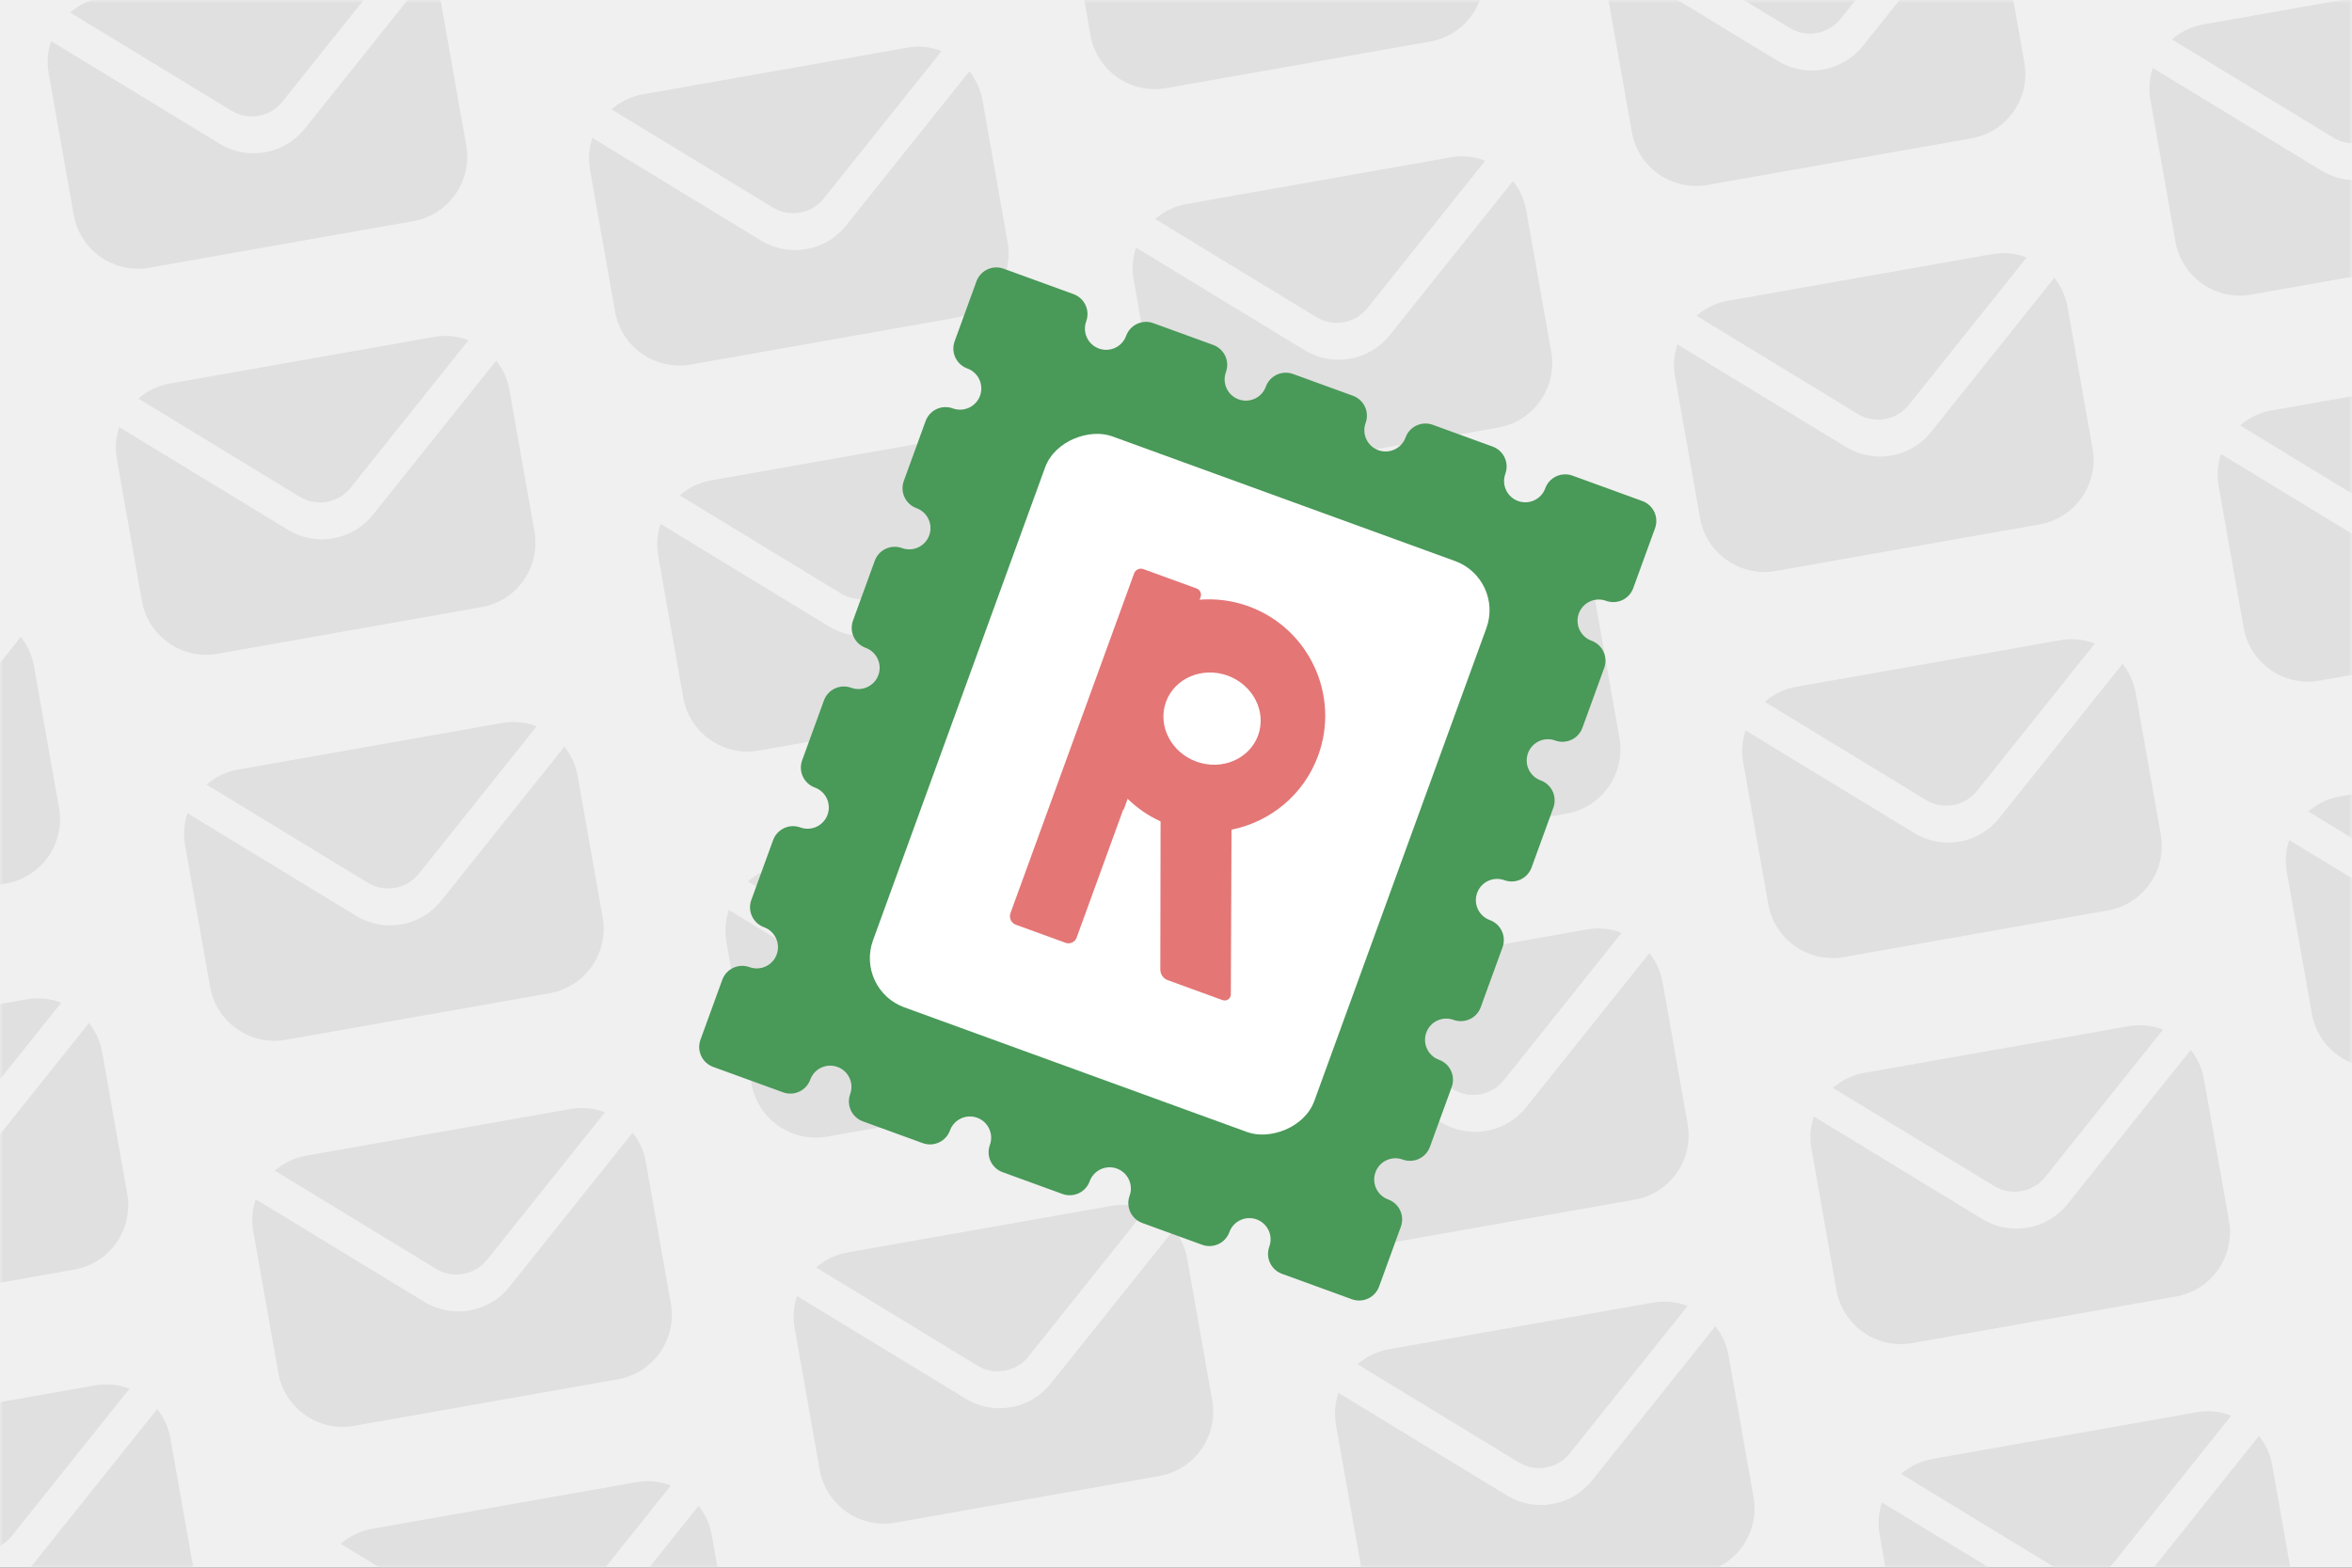 <svg height="240" viewBox="0 0 360 240" width="360" xmlns="http://www.w3.org/2000/svg" xmlns:xlink="http://www.w3.org/1999/xlink"><rect x="0" y="0" width="360" height="240" fill="#333333" stroke="none"/><defs><path id="a" d="m0 0h360v240h-360z"/><mask id="b" fill="#fff"><use fill="#fff" fill-rule="evenodd" xlink:href="#a"/></mask></defs><g fill="none" fill-rule="evenodd"><use fill="#f0f0f0" xlink:href="#a"/><g fill="#e0e0e0" mask="url(#b)"><g transform="matrix(.985 -.174 .174 .985 -238.176 -16.505)"><path d="m219 99v22c0 5.523-4.477 10-10 10h-41c-5.523 0-10-4.477-10-10v-22c0-1.729.439-3.355 1.211-4.774l22.683 19.96c3.777 3.324 9.435 3.324 13.213 0l22.683-19.96c.772 1.419 1.211 3.045 1.211 4.774zm-10-10c1.884 0 3.647.521 5.152 1.427l-21.688 19.085c-2.266 1.994-5.661 1.994-7.928 0l-21.687-19.085c1.504-.906 3.267-1.427 5.15-1.427z"/><path d="m219 159v22c0 5.523-4.477 10-10 10h-41c-5.523 0-10-4.477-10-10v-22c0-1.729.439-3.355 1.211-4.774l22.683 19.96c3.777 3.324 9.435 3.324 13.213 0l22.683-19.96c.772 1.419 1.211 3.045 1.211 4.774zm-10-10c1.884 0 3.647.521 5.152 1.427l-21.688 19.085c-2.266 1.994-5.661 1.994-7.928 0l-21.687-19.085c1.504-.906 3.267-1.427 5.15-1.427z"/><path d="m219 219v22c0 5.523-4.477 10-10 10h-41c-5.523 0-10-4.477-10-10v-22c0-1.729.439-3.355 1.211-4.774l22.683 19.96c3.777 3.324 9.435 3.324 13.213 0l22.683-19.96c.772 1.419 1.211 3.045 1.211 4.774zm-10-10c1.884 0 3.647.521 5.152 1.427l-21.688 19.085c-2.266 1.994-5.661 1.994-7.928 0l-21.687-19.085c1.504-.906 3.267-1.427 5.15-1.427z"/><path d="m298 70v22c0 5.523-4.477 10-10 10h-41c-5.523 0-10-4.477-10-10v-22c0-1.729.439-3.355 1.211-4.774l22.683 19.96c3.777 3.324 9.435 3.324 13.213 0l22.683-19.96c.772 1.419 1.211 3.045 1.211 4.774zm-10-10c1.884 0 3.647.521 5.152 1.427l-21.688 19.085c-2.266 1.994-5.661 1.994-7.928 0l-21.687-19.085c1.504-.906 3.267-1.427 5.15-1.427z"/><path d="m298 130v22c0 5.523-4.477 10-10 10h-41c-5.523 0-10-4.477-10-10v-22c0-1.729.439-3.355 1.211-4.774l22.683 19.96c3.777 3.324 9.435 3.324 13.213 0l22.683-19.96c.772 1.419 1.211 3.045 1.211 4.774zm-10-10c1.884 0 3.647.521 5.152 1.427l-21.688 19.085c-2.266 1.994-5.661 1.994-7.928 0l-21.687-19.085c1.504-.906 3.267-1.427 5.15-1.427z"/><path d="m298 190v22c0 5.523-4.477 10-10 10h-41c-5.523 0-10-4.477-10-10v-22c0-1.729.439-3.355 1.211-4.774l22.683 19.96c3.777 3.324 9.435 3.324 13.213 0l22.683-19.96c.772 1.419 1.211 3.045 1.211 4.774zm-10-10c1.884 0 3.647.521 5.152 1.427l-21.688 19.085c-2.266 1.994-5.661 1.994-7.928 0l-21.687-19.085c1.504-.906 3.267-1.427 5.15-1.427z"/><path d="m298 250v22c0 5.523-4.477 10-10 10h-41c-5.523 0-10-4.477-10-10v-22c0-1.729.439-3.355 1.211-4.774l22.683 19.96c3.777 3.324 9.435 3.324 13.213 0l22.683-19.96c.772 1.419 1.211 3.045 1.211 4.774zm-10-10c1.884 0 3.647.521 5.152 1.427l-21.688 19.085c-2.266 1.994-5.661 1.994-7.928 0l-21.687-19.085c1.504-.906 3.267-1.427 5.15-1.427z"/><path d="m377 99v22c0 5.523-4.477 10-10 10h-41c-5.523 0-10-4.477-10-10v-22c0-1.729.439-3.355 1.211-4.774l22.683 19.96c3.777 3.324 9.435 3.324 13.213 0l22.683-19.96c.772 1.419 1.211 3.045 1.211 4.774zm-10-10c1.884 0 3.647.521 5.152 1.427l-21.688 19.085c-2.266 1.994-5.661 1.994-7.928 0l-21.687-19.085c1.504-.906 3.267-1.427 5.15-1.427z"/><path d="m377 159v22c0 5.523-4.477 10-10 10h-41c-5.523 0-10-4.477-10-10v-22c0-1.729.439-3.355 1.211-4.774l22.683 19.96c3.777 3.324 9.435 3.324 13.213 0l22.683-19.96c.772 1.419 1.211 3.045 1.211 4.774zm-10-10c1.884 0 3.647.521 5.152 1.427l-21.688 19.085c-2.266 1.994-5.661 1.994-7.928 0l-21.687-19.085c1.504-.906 3.267-1.427 5.15-1.427z"/><path d="m377 219v22c0 5.523-4.477 10-10 10h-41c-5.523 0-10-4.477-10-10v-22c0-1.729.439-3.355 1.211-4.774l22.683 19.96c3.777 3.324 9.435 3.324 13.213 0l22.683-19.96c.772 1.419 1.211 3.045 1.211 4.774zm-10-10c1.884 0 3.647.521 5.152 1.427l-21.688 19.085c-2.266 1.994-5.661 1.994-7.928 0l-21.687-19.085c1.504-.906 3.267-1.427 5.15-1.427z"/><path d="m456 70v22c0 5.523-4.477 10-10 10h-41c-5.523 0-10-4.477-10-10v-22c0-1.729.439-3.355 1.211-4.774l22.683 19.96c3.777 3.324 9.435 3.324 13.213 0l22.683-19.96c.772 1.419 1.211 3.045 1.211 4.774zm-10-10c1.884 0 3.647.521 5.152 1.427l-21.688 19.085c-2.266 1.994-5.661 1.994-7.928 0l-21.687-19.085c1.504-.906 3.267-1.427 5.15-1.427z"/><path d="m456 130v22c0 5.523-4.477 10-10 10h-41c-5.523 0-10-4.477-10-10v-22c0-1.729.439-3.355 1.211-4.774l22.683 19.96c3.777 3.324 9.435 3.324 13.213 0l22.683-19.96c.772 1.419 1.211 3.045 1.211 4.774zm-10-10c1.884 0 3.647.521 5.152 1.427l-21.688 19.085c-2.266 1.994-5.661 1.994-7.928 0l-21.687-19.085c1.504-.906 3.267-1.427 5.15-1.427z"/><path d="m456 190v22c0 5.523-4.477 10-10 10h-41c-5.523 0-10-4.477-10-10v-22c0-1.729.439-3.355 1.211-4.774l22.683 19.96c3.777 3.324 9.435 3.324 13.213 0l22.683-19.96c.772 1.419 1.211 3.045 1.211 4.774zm-10-10c1.884 0 3.647.521 5.152 1.427l-21.688 19.085c-2.266 1.994-5.661 1.994-7.928 0l-21.687-19.085c1.504-.906 3.267-1.427 5.15-1.427z"/><path d="m456 250v22c0 5.523-4.477 10-10 10h-41c-5.523 0-10-4.477-10-10v-22c0-1.729.439-3.355 1.211-4.774l22.683 19.96c3.777 3.324 9.435 3.324 13.213 0l22.683-19.96c.772 1.419 1.211 3.045 1.211 4.774zm-10-10c1.884 0 3.647.521 5.152 1.427l-21.688 19.085c-2.266 1.994-5.661 1.994-7.928 0l-21.687-19.085c1.504-.906 3.267-1.427 5.15-1.427z"/><path d="m535 99v22c0 5.523-4.477 10-10 10h-41c-5.523 0-10-4.477-10-10v-22c0-1.729.439-3.355 1.211-4.774l22.683 19.96c3.777 3.324 9.435 3.324 13.213 0l22.683-19.96c.772 1.419 1.211 3.045 1.211 4.774zm-10-10c1.884 0 3.647.521 5.152 1.427l-21.688 19.085c-2.266 1.994-5.661 1.994-7.928 0l-21.687-19.085c1.504-.906 3.267-1.427 5.15-1.427z"/><path d="m535 159v22c0 5.523-4.477 10-10 10h-41c-5.523 0-10-4.477-10-10v-22c0-1.729.439-3.355 1.211-4.774l22.683 19.96c3.777 3.324 9.435 3.324 13.213 0l22.683-19.96c.772 1.419 1.211 3.045 1.211 4.774zm-10-10c1.884 0 3.647.521 5.152 1.427l-21.688 19.085c-2.266 1.994-5.661 1.994-7.928 0l-21.687-19.085c1.504-.906 3.267-1.427 5.15-1.427z"/><path d="m535 219v22c0 5.523-4.477 10-10 10h-41c-5.523 0-10-4.477-10-10v-22c0-1.729.439-3.355 1.211-4.774l22.683 19.96c3.777 3.324 9.435 3.324 13.213 0l22.683-19.96c.772 1.419 1.211 3.045 1.211 4.774zm-10-10c1.884 0 3.647.521 5.152 1.427l-21.688 19.085c-2.266 1.994-5.661 1.994-7.928 0l-21.687-19.085c1.504-.906 3.267-1.427 5.15-1.427z"/><path d="m614 130v22c0 5.523-4.477 10-10 10h-41c-5.523 0-10-4.477-10-10v-22c0-1.729.439-3.355 1.211-4.774l22.683 19.96c3.777 3.324 9.435 3.324 13.213 0l22.683-19.96c.772 1.419 1.211 3.045 1.211 4.774zm-10-10c1.884 0 3.647.521 5.152 1.427l-21.688 19.085c-2.266 1.994-5.661 1.994-7.928 0l-21.687-19.085c1.504-.906 3.267-1.427 5.15-1.427z"/><path d="m614 190v22c0 5.523-4.477 10-10 10h-41c-5.523 0-10-4.477-10-10v-22c0-1.729.439-3.355 1.211-4.774l22.683 19.96c3.777 3.324 9.435 3.324 13.213 0l22.683-19.96c.772 1.419 1.211 3.045 1.211 4.774zm-10-10c1.884 0 3.647.521 5.152 1.427l-21.688 19.085c-2.266 1.994-5.661 1.994-7.928 0l-21.687-19.085c1.504-.906 3.267-1.427 5.15-1.427z"/><path d="m614 250v22c0 5.523-4.477 10-10 10h-41c-5.523 0-10-4.477-10-10v-22c0-1.729.439-3.355 1.211-4.774l22.683 19.96c3.777 3.324 9.435 3.324 13.213 0l22.683-19.96c.772 1.419 1.211 3.045 1.211 4.774zm-10-10c1.884 0 3.647.521 5.152 1.427l-21.688 19.085c-2.266 1.994-5.661 1.994-7.928 0l-21.687-19.085c1.504-.906 3.267-1.427 5.15-1.427z"/><path d="m219 279v22c0 5.523-4.477 10-10 10h-41c-5.523 0-10-4.477-10-10v-22c0-1.729.439-3.355 1.211-4.774l22.683 19.96c3.777 3.324 9.435 3.324 13.213 0l22.683-19.96c.772 1.419 1.211 3.045 1.211 4.774zm-10-10c1.884 0 3.647.521 5.152 1.427l-21.688 19.085c-2.266 1.994-5.661 1.994-7.928 0l-21.687-19.085c1.504-.906 3.267-1.427 5.15-1.427z"/><path d="m298 308v22c0 5.523-4.477 10-10 10h-41c-5.523 0-10-4.477-10-10v-22c0-1.729.439-3.355 1.211-4.774l22.683 19.96c3.777 3.324 9.435 3.324 13.213 0l22.683-19.96c.772 1.419 1.211 3.045 1.211 4.774zm-10-10c1.884 0 3.647.521 5.152 1.427l-21.688 19.085c-2.266 1.994-5.661 1.994-7.928 0l-21.687-19.085c1.504-.906 3.267-1.427 5.15-1.427z"/><path d="m377 279v22c0 5.523-4.477 10-10 10h-41c-5.523 0-10-4.477-10-10v-22c0-1.729.439-3.355 1.211-4.774l22.683 19.96c3.777 3.324 9.435 3.324 13.213 0l22.683-19.96c.772 1.419 1.211 3.045 1.211 4.774zm-10-10c1.884 0 3.647.521 5.152 1.427l-21.688 19.085c-2.266 1.994-5.661 1.994-7.928 0l-21.687-19.085c1.504-.906 3.267-1.427 5.15-1.427z"/><path d="m456 308v22c0 5.523-4.477 10-10 10h-41c-5.523 0-10-4.477-10-10v-22c0-1.729.439-3.355 1.211-4.774l22.683 19.96c3.777 3.324 9.435 3.324 13.213 0l22.683-19.96c.772 1.419 1.211 3.045 1.211 4.774zm-10-10c1.884 0 3.647.521 5.152 1.427l-21.688 19.085c-2.266 1.994-5.661 1.994-7.928 0l-21.687-19.085c1.504-.906 3.267-1.427 5.15-1.427z"/><path d="m535 279v22c0 5.523-4.477 10-10 10h-41c-5.523 0-10-4.477-10-10v-22c0-1.729.439-3.355 1.211-4.774l22.683 19.96c3.777 3.324 9.435 3.324 13.213 0l22.683-19.96c.772 1.419 1.211 3.045 1.211 4.774zm-10-10c1.884 0 3.647.521 5.152 1.427l-21.688 19.085c-2.266 1.994-5.661 1.994-7.928 0l-21.687-19.085c1.504-.906 3.267-1.427 5.15-1.427z"/><path d="m535 339v22c0 5.523-4.477 10-10 10h-41c-5.523 0-10-4.477-10-10v-22c0-1.729.439-3.355 1.211-4.774l22.683 19.96c3.777 3.324 9.435 3.324 13.213 0l22.683-19.96c.772 1.419 1.211 3.045 1.211 4.774zm-10-10c1.884 0 3.647.521 5.152 1.427l-21.688 19.085c-2.266 1.994-5.661 1.994-7.928 0l-21.687-19.085c1.504-.906 3.267-1.427 5.15-1.427z"/></g></g><g mask="url(#b)"><g transform="matrix(.94 .342 -.342 .94 150.563 40.023)"><path d="m117 27.625c.862.001 1.689-.342 2.299-.951.61-.61.951-1.437.951-2.299v-11.375c0-.862-.342-1.689-.951-2.299-.61-.61-1.437-.951-2.299-.951h-9.75c-.862 0-1.689.342-2.299.951-.61.61-.952 1.437-.951 2.299 0 1.795-1.455 3.25-3.25 3.25-1.795 0-3.25-1.455-3.25-3.25.001-.862-.342-1.689-.951-2.299-.61-.61-1.437-.951-2.299-.951h-9.75c-.862 0-1.689.342-2.299.951s-.952 1.437-.951 2.299c0 1.795-1.455 3.25-3.25 3.25-1.795 0-3.25-1.455-3.25-3.25.001-.862-.342-1.689-.951-2.299-.61-.61-1.437-.951-2.299-.951h-9.75c-.862 0-1.689.342-2.299.951s-.952 1.437-.951 2.299c0 1.795-1.455 3.25-3.25 3.25-1.795 0-3.25-1.455-3.25-3.25.001-.862-.342-1.689-.951-2.299-.61-.61-1.437-.951-2.299-.951h-9.75c-.862 0-1.689.342-2.299.951s-.952 1.437-.951 2.299c0 1.795-1.455 3.25-3.25 3.25-1.795 0-3.25-1.455-3.25-3.25.001-.862-.342-1.689-.951-2.299-.61-.61-1.437-.951-2.299-.951h-9.75c-.862 0-1.689.342-2.299.951s-.952 1.437-.951 2.299c0 1.795-1.455 3.25-3.25 3.25-1.795 0-3.25-1.455-3.25-3.25.001-.862-.342-1.689-.951-2.299-.61-.61-1.437-.951-2.299-.951h-9.75c-.862 0-1.689.342-2.299.951s-.951 1.437-.951 2.299v11.375c0 .862.342 1.689.951 2.299.61.61 1.437.952 2.299.951 1.795 0 3.25 1.455 3.25 3.25 0 1.795-1.455 3.25-3.25 3.25-.862-.001-1.689.342-2.299.951s-.951 1.437-.951 2.299v9.75c0 .862.342 1.689.951 2.299.61.61 1.437.952 2.299.951 1.795 0 3.25 1.455 3.25 3.25 0 1.795-1.455 3.25-3.25 3.25-.862-.001-1.689.342-2.299.951s-.951 1.437-.951 2.299v9.75c0 .862.342 1.689.951 2.299.61.61 1.437.952 2.299.951 1.795 0 3.25 1.455 3.25 3.25 0 1.795-1.455 3.25-3.25 3.25-.862-.001-1.689.342-2.299.951s-.951 1.437-.951 2.299v9.75c0 .862.342 1.689.951 2.299.61.61 1.437.952 2.299.951 1.795 0 3.25 1.455 3.25 3.25 0 1.795-1.455 3.25-3.25 3.25-.862-.001-1.689.342-2.299.951-.61.61-.951 1.437-.951 2.299v11.375c0 .862.342 1.689.951 2.299.61.61 1.437.951 2.299.951h9.75c.862 0 1.689-.342 2.299-.951.61-.61.952-1.437.951-2.299 0-1.795 1.455-3.25 3.25-3.25 1.795 0 3.25 1.455 3.25 3.25-.001.862.342 1.689.951 2.299.61.61 1.437.951 2.299.951h9.75c.862 0 1.689-.342 2.299-.951.61-.61.952-1.437.951-2.299 0-1.795 1.455-3.25 3.25-3.25 1.795 0 3.25 1.455 3.25 3.25-.001.862.342 1.689.951 2.299.61.61 1.437.951 2.299.951h9.75c.862 0 1.689-.342 2.299-.951.61-.61.952-1.437.951-2.299 0-1.795 1.455-3.25 3.25-3.25 1.795 0 3.25 1.455 3.25 3.25-.001.862.342 1.689.951 2.299.61.61 1.437.951 2.299.951h9.75c.862 0 1.689-.342 2.299-.951.61-.61.952-1.437.951-2.299 0-1.795 1.455-3.25 3.25-3.25 1.795 0 3.25 1.455 3.25 3.25-.001.862.342 1.689.951 2.299.61.61 1.437.951 2.299.951h9.75c.862 0 1.689-.342 2.299-.951.61-.61.952-1.437.951-2.299 0-1.795 1.455-3.25 3.25-3.25 1.795 0 3.25 1.455 3.25 3.25-.001.862.342 1.689.951 2.299.61.61 1.437.951 2.299.951h9.75c.862 0 1.689-.342 2.299-.951.61-.61.951-1.437.951-2.299v-11.375c0-.862-.342-1.689-.951-2.299-.61-.61-1.437-.952-2.299-.951-1.795 0-3.25-1.455-3.25-3.25 0-1.795 1.455-3.25 3.25-3.25.862.001 1.689-.342 2.299-.951.61-.61.951-1.437.951-2.299v-9.75c0-.862-.342-1.689-.951-2.299-.61-.61-1.437-.952-2.299-.951-1.795 0-3.25-1.455-3.25-3.25 0-1.795 1.455-3.25 3.25-3.25.862.001 1.689-.342 2.299-.951.61-.61.951-1.437.951-2.299v-9.75c0-.862-.342-1.689-.951-2.299-.61-.61-1.437-.952-2.299-.951-1.795 0-3.25-1.455-3.25-3.25 0-1.795 1.455-3.25 3.25-3.25.862.001 1.689-.342 2.299-.951.61-.61.951-1.437.951-2.299v-9.75c0-.862-.342-1.689-.951-2.299-.61-.61-1.437-.952-2.299-.951-1.795 0-3.25-1.455-3.25-3.25 0-1.795 1.455-3.25 3.25-3.25z" fill="#499958" fill-rule="nonzero" transform="matrix(0 1 -1 0 120.25 9.75)"/><rect fill="#fff" fill-rule="nonzero" height="71.864" rx="8" transform="matrix(0 1 -1 0 120.475 9.388)" width="93" x="9.044" y="29"/><path d="m73.955 53.542c0-9.814-7.989-17.799-17.808-17.799-2.637 0-5.141.581-7.395 1.614v-.443c0-.562-.456-1.018-1.019-1.018h-8.669c-.612 0-1.109.496-1.109 1.108v55.332c0 .762.618 1.38 1.38 1.38h8.084c.736 0 1.332-.595 1.332-1.331v-20.887l.076.055-.008-1.795c1.831.829 3.824 1.357 5.92 1.522l7.714 21.319c.248.687.9 1.144 1.631 1.144h8.924c.652 0 1.106-.647.884-1.259l-8.52-23.723c5.141-3.125 8.582-8.778 8.582-15.219m-17.192 7.265c-4.135 0-7.5-3.14-7.5-7 0-3.86 3.364-7 7.5-7 4.136 0 7.5 3.14 7.5 7 0 3.86-3.364 7-7.5 7" fill="#e47676" fill-rule="evenodd"/></g></g></g></svg>